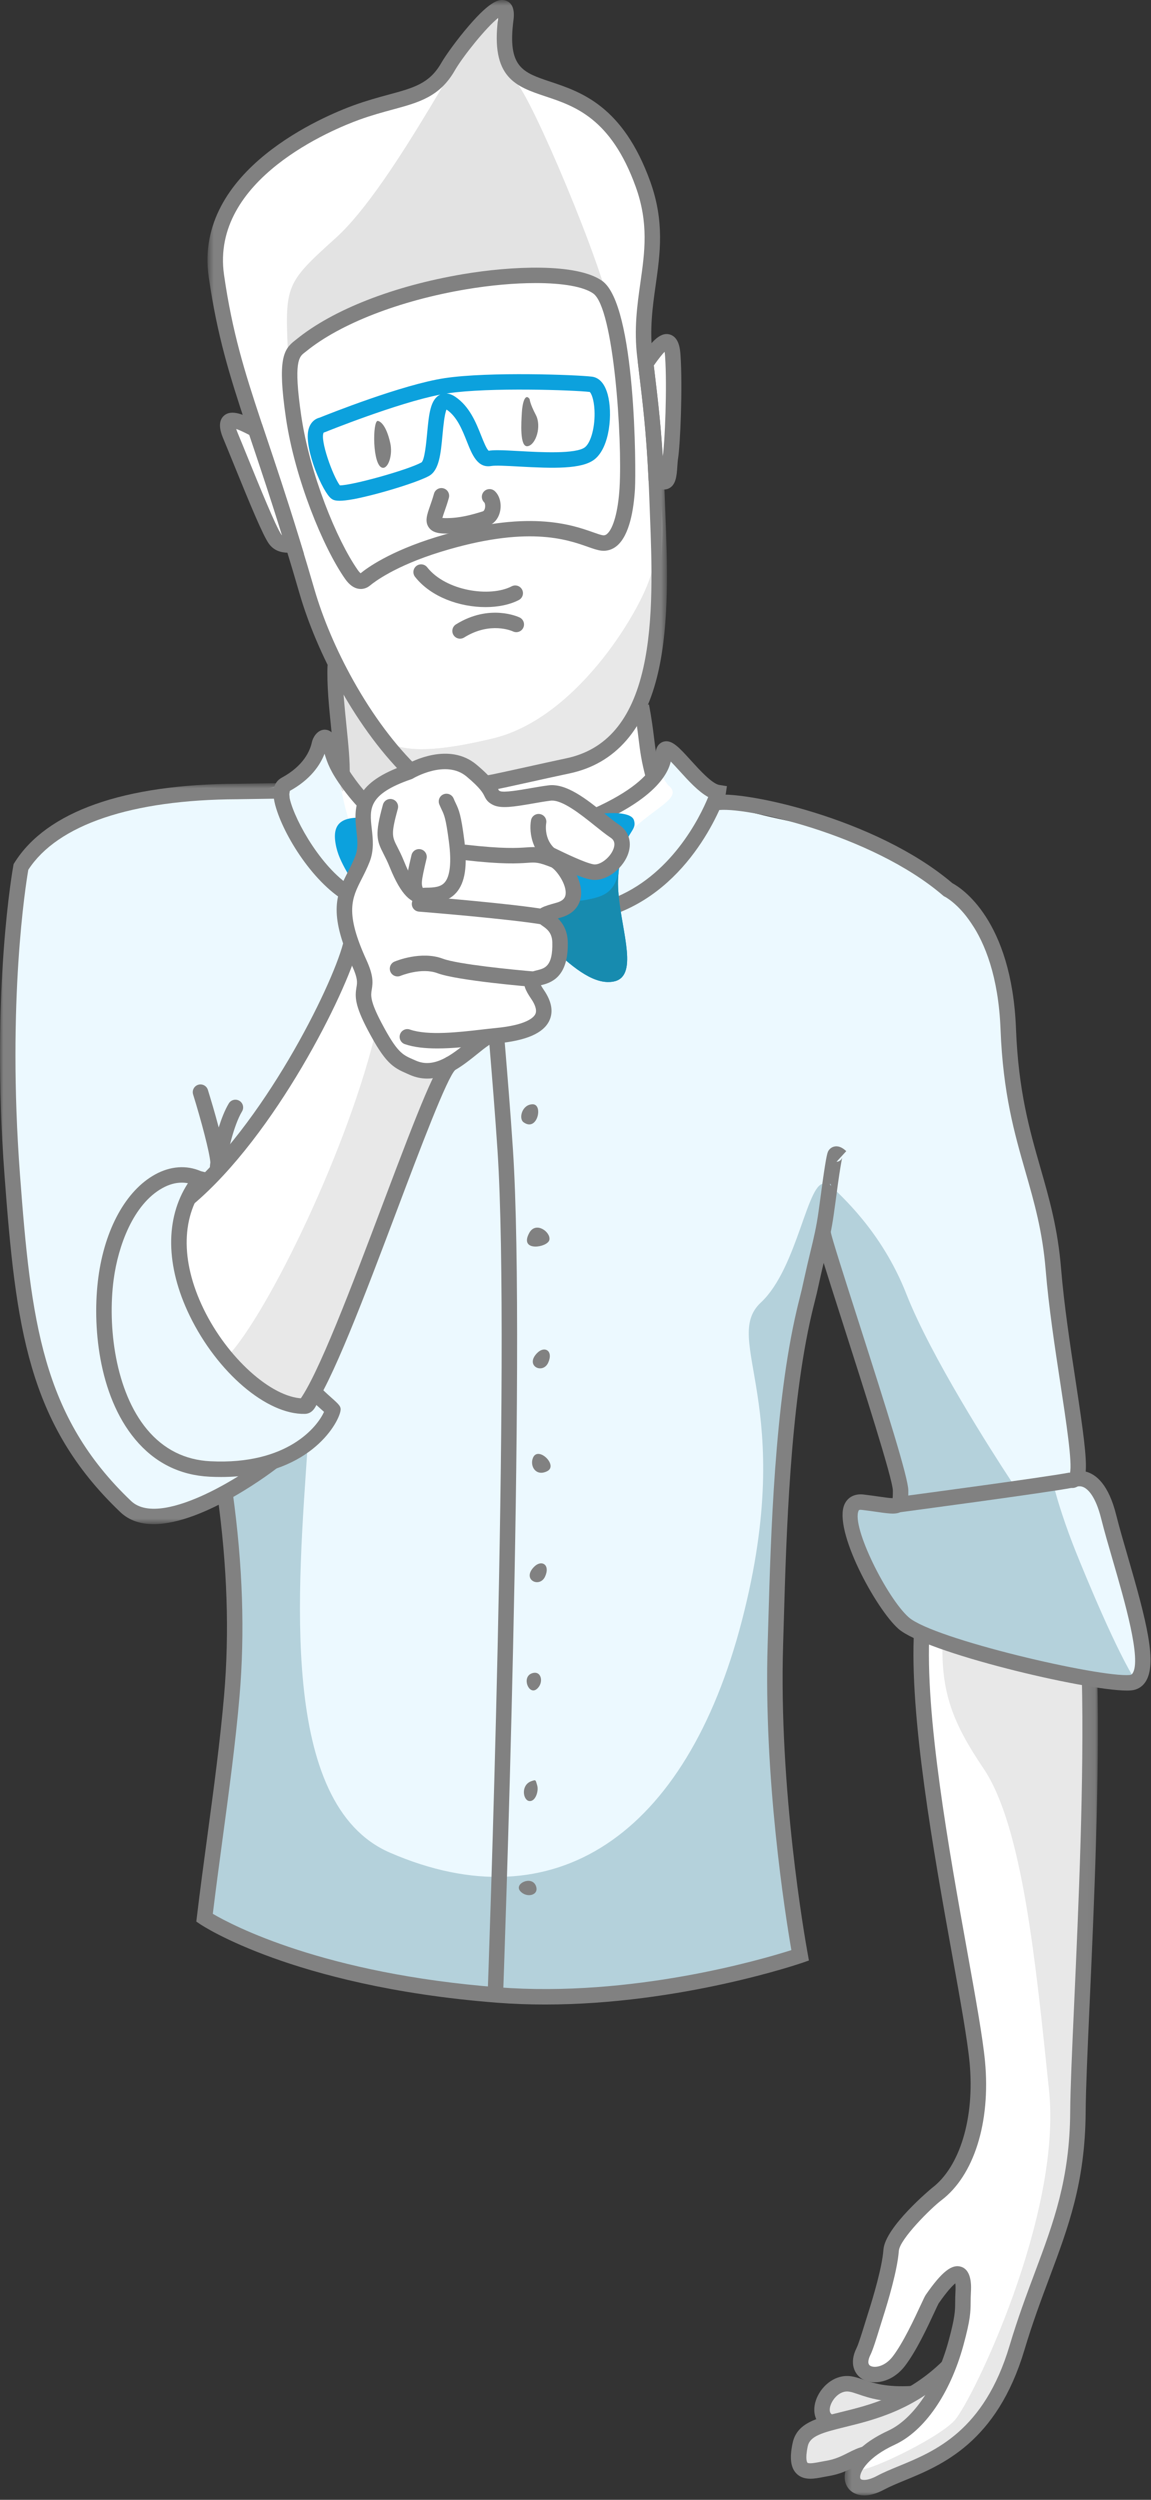 <svg xmlns="http://www.w3.org/2000/svg" xmlns:xlink="http://www.w3.org/1999/xlink" width="175" height="380" viewBox="0 0 175 380">
    <rect x="0" y="0" width="175" height="380" fill="#333333" stroke="none"/>
    <defs>
        <path id="prefix__a" d="M0 0.724L55.321 0.724 55.321 113.353 0 113.353z"/>
        <path id="prefix__c" d="M0.547 0.667L70.405 0.667 70.405 121.59 0.547 121.59z"/>
        <path id="prefix__e" d="M0.425 0.371L38.922 0.371 38.922 132 0.425 132z"/>
    </defs>
    <g fill="none" fill-rule="evenodd">
        <path fill="#ECF9FF" d="M163.043 235.545c-.254.32-.541.541-.87.653-6.887 2.356-19.153 15.872-22.778 11.868-1.2-1.327-.785-9.282-2.28-18.704-.235-1.499-.522-3.037-.87-4.588-2.698-12.012-6.995-26.017-10.235-36.784-.404-1.34-.79-2.628-1.152-3.855-.954 5.13-1.857 11.547-2.576 16.291-3.662 15.655-4.006 38.189-4.386 50.465-.677 21.442 1.095 35.969 1.838 40.055H32.64c1.354-11.283 1.674-21.335 2.605-32.125 1.218-14.207-.198-30.652-1.636-30.017-14.123 6.191-19.393-4.317-21.02-5.863-2.844-2.709-7.165-16.483-7.301-17.48-.137-1.001-5.308-35.176-3.983-51.551.029-.315.894-18.11 3.212-22.125 5.303-9.173 24.875-12.416 31.856-10.503.028.01 8.012.137 10.423-4.001 1.5-2.576 2.845-4.734 3.874-2.214 0 0-.164 1.133 5.792 8.965 5.957 7.838 18.129 6.597 30.405 2.036 10.197-3.789 12.642-7.734 13.36-9.891.72-2.158 4.284-.17 5.934 2.392 1.208 1.871 2.595 3.837 3.248 4.242 1.975 1.231 9.982 3.013 17.622 4.353 1.382.239 2.853.564 4.409.991.01 0 .019.005.019.005 5.402 1.482 9.535 4.791 12.938 8.816h.005c2.802 3.309 5.115 7.103 7.24 10.77.033.099.066.197.094.292v.009c3.282 10.376.828 19.935 3.244 26.149 2.699 6.954 8.778 34.65 9.446 50.607.22 5.214-.137 9.172-1.383 10.742" transform="translate(0 -1)"/>
        <path fill="#ECF9FF" d="M173.438 256.175c-.038.272-.254.466-.616.588-3.96 1.32-25.736-6.037-32.562-7.015-7.447-1.072-10.423-20.15-10.423-20.15 1.79.37 4.34.207 7.278-.235 5.002-.762 11.119-2.332 16.479-3.456 4.527-.95 8.518-1.57 10.832-1.104.766.15 1.349.428 1.706.846 3.465 4.08 8.477 22.618 7.306 30.526" transform="translate(0 -1)"/>
        <path fill="#B4D1DB" d="M172.822 256.763c-1.171.39-3.912.019-7.358-.72-6.798-1.457-16.356-4.353-22.157-5.693-1.063-.244-2.003-.438-2.774-.56-.094-.013-.184-.028-.273-.042-7.447-1.072-10.423-20.15-10.423-20.15 1.791.37 4.339.207 7.278-.235-.235-1.5-.522-3.037-.87-4.588-2.698-12.013-6.996-26.018-10.235-36.784.282-3.536.48-5.901.362-6.713 1.213 1.31 7.621 6.699 11.439 16.44 3.737 9.516 12.976 23.916 15.782 28.19.517.79.813 1.236.813 1.236s5.53-1.993 5.75-.663c.203 1.213 1.336 5.03 2.887 9.064.141.367.282.739.433 1.11 1.527 3.817 6.346 15.538 9.346 20.108" transform="translate(0 -1)"/>
        <path fill="#FFF" d="M165.469 264.2c0 8.627-1.331 44.306-1.66 56.915-.333 12.61-1.325 15.764-4.814 23.564-3.484 7.794-5.914 18.25-9.012 22.838-3.1 4.594-5.534 5.87-13.221 9.295-7.687 3.428-6.967 1.66-6.582-.385.386-2.049-.334-1.496-5.086.108-4.758 1.603-3.71-3.869-2.55-5.528 1.163-1.66 2.436-.997 2.714-4.537.277-3.54 5.698-2.765 6.859-2.267 1.162.494 3.15 2.375 8.294-.94.865-.555 1.584-1.124 2.18-1.702 2.986-2.886 3.08-6.159 3.63-10.578.663-5.312-1.33-3.653-3.483-2.158-2.158 1.495-3.32 11.782-8.463 12.778-5.148.993-3.32-1.659-1.83-5.81 1.496-4.147 1.332-8.129 3.485-13.935 2.158-5.81 6.972-5.81 10.456-12.445 3.484-6.639 3.376-7.8.719-24.837-2.656-17.033-6.417-39.6-6.86-50.884-.055-1.509.043-2.802.288-3.902.77.122 1.71.315 2.774.56 5.8 1.34 15.359 4.236 22.157 5.693.062 2.52.005 5.303.005 8.157" transform="translate(0 -1)"/>
        <path fill="#E8E8E8" d="M165.469 264.2c0 8.627-1.331 44.306-1.66 56.915-.333 12.61-1.325 15.764-4.814 23.564-3.484 7.794-5.914 18.25-9.012 22.838-3.1 4.594-5.534 5.87-13.221 9.295-7.687 3.428-6.967 1.66-6.582-.385.386-2.049-.334-1.496-5.086.108-4.758 1.603-3.71-3.869-2.55-5.528 1.163-1.66 2.436-.997 2.714-4.537.277-3.54 5.698-2.765 6.859-2.267 1.162.494 3.15 2.375 8.294-.94.865-.555 1.584-1.124 2.18-1.702.31.094.476.34.476.785 0 1.496-2.821 5.397-4.316 7.052-1.49 1.66-8.378 5.891-8.13 6.888.25.997 11.839-4.452 14.49-7.329 2.657-2.873 16.376-31.194 14.383-50.22-1.99-19.027-3.983-40.048-9.953-48.895-4.655-6.897-6.488-11.509-6.234-19.493 5.8 1.34 15.359 4.237 22.157 5.694.062 2.52.005 5.303.005 8.157" transform="translate(0 -1)"/>
        <path fill="#ECF9FF" d="M151.736 148.038c-.028-.095-.06-.193-.094-.292.02.038.042.07.061.108.005.01.014.071.033.184M151.642 147.746c-2.125-3.667-4.438-7.46-7.24-10.77 1.5.62 2.962 1.98 4.33 4.306 1.274 2.172 2.214 4.335 2.91 6.464" transform="translate(0 -1)"/>
        <path fill="#FFF" d="M61.276 135.358c12.29 3.84 27.168-.5 34.004-7.438 4.217-4.282 8.647-5.587 6.387-7.5-.95-.803-4.692-8.126-4.148-12.112.32-2.344 1.434-7.587 1.695-9.84.45-3.889 2.173-15.785 1.231-21.136-.942-5.353 1.13-3.77 1.534-4.608.404-.839 2.557-20.785.163-20.233-2.394.551-3.488 4.49-3.488 4.49s-1.31-13.74.666-19.31c1.977-5.566-4.658-18.665-13.4-22.483-8.743-3.818-9.16-5.01-9.04-9.03.12-4.022.261-5.777-2.77-2.516-3.03 3.26-5.363 9.879-10.082 11.538-4.719 1.657-17.974 4.764-24.079 11.136-6.106 6.372-8.443 11.01-5.992 22.829 2.45 11.819 5.562 15.925 4.808 16.342-.755.418-4.597-2.992-3.747.66.85 3.651 4.925 12.591 6.12 14.727 1.194 2.133 3.673 2.114 3.704 3.073.031.957 2.921 13.385 5.001 17.284.511.959.588 4.549.785 7.547.605 9.218 1.29 23.657 10.648 26.58" transform="translate(0 -1)"/>
        <path fill="#E8E8E8" d="M99.815 85.527c.122 5.807-.032 11.981-1.25 17.365-1.634 7.22-5.184 13.02-12.588 14.593-14.979 3.18-19.527 5.001-23.48 1.217-2.02-1.932-3.963-4.209-5.772-6.704 2.364 2.91 6.29 4.132 18.262 1.25 13.224-3.19 23.086-20.582 24.115-25.36.26-1.196.474-1.906.713-2.36" transform="translate(0 -1)"/>
        <path fill="#E3E3E3" d="M73.127 129.769c-.749.023-1.515.03-2.3.016-.199-.004-.397-.012-.595-.02-6.968-.343-12.587-4.327-16.254-7.875-2.39-2.817-1.35.758-2.203-1.197-.018-3.407.571-10.883.584-15.288 2.08 5.163 2.38 3.573 5.675 7.456 1.475 1.74 3.252 2.564 6.09 2.9 4.053 5.459 7.172 12.299 9.003 14.008M93.02 49.041c.032.197.027.392-.013.584-.63-2.427-1.416-4.23-2.387-4.922-6.004-4.255-33.135-.87-45.07 8.838-.72.584-1.455.933-1.694 2.905-.512-12.063-.876-12.003 7.178-19.259C60.139 28.98 72.402 3.783 74.46 3.12c2.064-.66 1.557 8.131 3.928 10.3C80.76 15.584 91.835 41.791 93.02 49.04" transform="translate(0 -1)"/>
        <path fill="#E8E8E8" d="M99.815 85.527c.122 5.807-.032 11.981-1.25 17.365-1.634 7.22-5.184 13.02-12.588 14.593-14.979 3.18-19.527 5.001-23.48 1.217-2.02-1.932-3.963-4.209-5.772-6.704 2.364 2.91 6.29 4.132 18.262 1.25 13.224-3.19 23.086-20.582 24.115-25.36.26-1.196.474-1.906.713-2.36" transform="translate(0 -1)"/>
        <path fill="#B4D1DB" d="M125.808 181.164c-.108-.08-.207-.14-.315-.174-2.685-.987-4.142 12.732-9.802 18.001-6.112 5.694 5.627 15.46-2.873 48.298-8.49 32.84-28.627 46.145-53.544 35.331-16.963-7.362-13.949-40.13-12.478-62.1-3.333 2.111-7.616 4.532-12.609 6.966 1.368 9.328 2.06 19.643 1.058 31.335-.93 10.79-2.675 22.835-4.029 34.118 0 0 21.955 11.966 56.276 11.703 10.686-.085 33.92-6.836 33.92-6.836-.743-4.085-4.193-25.473-3.517-46.915.381-12.276.725-34.81 4.387-50.465.127-.55.254-1.086.39-1.617.263-1.016.512-2.065.734-3.136.676-4.486 1.443-9.45 2.233-13.296v-.042l.235-1.114c-.019-.02-.047-.038-.066-.057" transform="translate(0 -1)"/>
        <path fill="#818181" d="M79.026 149.913c-1.406.387-1.296 3.1 0 2.598 1.296-.5 2.5-3.285 0-2.598M79.584 171.583c2.112 1.562 3.05-2.719 1.413-2.719-1.638 0-2.165 2.163-1.413 2.72M80.465 188.428c-1.6 2.933 2.817 2.222 3.064 1.049.247-1.173-2.055-2.901-3.064-1.05M81.656 206.688c-1.894 1.94.859 3.272 1.69 1.463.83-1.81-.542-2.64-1.69-1.463M81.186 239.191c-1.894 1.941.859 3.273 1.689 1.464.831-1.81-.542-2.64-1.689-1.464M81.035 222.604c.774-1.862 3.886 1.17 2.163 2.034-1.723.863-2.683-.782-2.163-2.034M80.85 255.372c-1.576.588-.448 3.332.73 2.406 1.177-.926.757-2.96-.73-2.406M81.464 287.638c-.65-1.551-3.347-.312-2.374.827.973 1.139 2.99.636 2.374-.827M80.792 271.759c-1.639.583-1.29 2.893-.33 3.02.957.13 1.472-1.535 1.215-2.374-.258-.838-.162-.903-.885-.646M93.74 139.87l-.824-2.2c9.129-3.423 13.524-12.492 14.762-15.506-1.5-.82-3.01-2.484-4.377-3.992-.407-.448-.893-.985-1.316-1.413-.6 2.65-3.847 7.397-17.91 12.015-3.517 1.156-7.862 2.325-13.408 2.184-.214-.005-.43-.015-.646-.025-7.24-.359-13.24-3.71-17.837-9.965-2.001-2.727-2.39-3.96-2.84-5.387l-.001-.005c-.643 1.675-2.102 3.937-5.4 5.717.003.007-.006.035-.012.082-.011.15.047.681.083.917.874 3.747 5.196 11.098 9.767 13.711l.297.166.088.046.073.036c.023.012.044.023.067.033.17.08.304.142.434.195.109.032.362.1.565.155l.347.094-.68 2.25-.278-.075c-.625-.169-.69-.187-.77-.219-.203-.08-.39-.166-.58-.255-.03-.012-.098-.045-.168-.08l-.044-.023c-.098-.05-.17-.087-.242-.129-.096-.053-.184-.1-.276-.154-5.202-2.974-9.93-11.026-10.9-15.262-.008-.04-.2-1.165-.108-1.75.109-.788.536-1.432 1.197-1.795 3.41-1.835 4.354-4.175 4.615-5.406.146-.693.776-1.823 1.844-1.906.37-.029 1.286.05 1.794 1.385.228.606.389 1.116.53 1.566.419 1.328.722 2.288 2.493 4.701 4.157 5.655 9.558 8.688 16.055 9.01.193.01.39.017.588.021 5.192.125 9.293-.973 12.62-2.066 17.113-5.62 16.433-10.803 16.395-11.02l-.042-.248.058-.275c.238-.94.9-1.199 1.175-1.268 1.238-.312 2.32.884 4.114 2.862 1.285 1.416 3.227 3.557 4.33 3.732l1.15.182-.172 1.153c-.02.127-4.396 13.633-16.61 18.211" transform="translate(0 -1)"/>
        <g transform="translate(0 -1) translate(0 119.333)">
            <mask id="prefix__b" fill="#fff">
                <use xlink:href="#prefix__a"/>
            </mask>
            <path fill="#818181" d="M23.364 113.353c-1.942 0-3.697-.52-5.058-1.815C4.171 98.076 2.402 83.308.687 60.33c-2.11-28.288 1.31-46.914 1.345-47.098l.041-.218.117-.187C7.055 5.03 18.783.873 36.107.81l.274-.005C42.113.709 42.222.72 42.337.733c.374.03.663.194.83.3l1.011.143-.185 1.179c-.01.126.034.603.066.809l.013.053c.828 3.619 5.123 10.83 9.709 13.453l.271.152c.058.033.091.048.124.064l.059.03c.024.013.047.026.072.037l.285.13.044-.001c.28-.011.465-.017.685.049l-.693 2.246c.144.045.258.048.27.048-.045-.002-.108.002-.174.005-.327.012-.544.02-.8-.078-.203-.081-.389-.166-.58-.256-.034-.014-.105-.05-.179-.087-.114-.056-.194-.097-.275-.144l-.018-.01c-.084-.047-.17-.094-.258-.145-5.281-3.018-9.869-10.753-10.834-14.968l.008-.002c-.05-.197-.084-.431-.105-.664-.622.006-2.065.026-5.263.079l-.309.006C20.023 3.22 8.742 7.026 4.304 13.884c-.371 2.147-3.236 19.952-1.272 46.27 1.673 22.42 3.384 36.813 16.895 49.68 2.466 2.35 7.461.759 11.217-.988 4.468-2.08 8.538-5.017 9.438-5.797l1.539 1.778c-.13.112-10.945 8.524-18.757 8.526" mask="url(#prefix__b)"/>
        </g>
        <path fill="#818181" d="M82.86 305.712c-2.404 0-4.841-.085-7.287-.275-15.993-1.239-27.375-4.396-34.106-6.827-7.355-2.655-10.88-5.007-11.025-5.106l-.596-.402.087-.712c.486-4.065 1.049-8.233 1.591-12.264.962-7.139 1.956-14.52 2.547-21.404.823-9.59.488-19.58-1.023-30.541l2.33-.322c1.533 11.137 1.873 21.298 1.035 31.064-.595 6.939-1.593 14.351-2.56 21.518-.508 3.775-1.032 7.671-1.497 11.482 2.956 1.738 16.886 9.117 43.398 11.171 20.326 1.571 40.076-4.225 44.566-5.653-.903-5.236-4.241-26.181-3.601-46.586.034-1.091.068-2.262.104-3.501.378-13.069.949-32.816 4.313-47.196.127-.555.261-1.101.4-1.641.254-.982.498-2.019.721-3.086.35-1.615.667-2.93.947-4.088.52-2.142.928-3.836 1.262-6.261l.012-.09.056-.408c.035-.264.072-.522.108-.772.145-1.092.278-2.087.398-2.934l.01-.099c.63-4.454.775-4.66.957-4.921.23-.333.584-.547.99-.593.69-.081 1.257.345 1.67.724l-1.483 1.619c.249-.008.553-.118.755-.409.08-.117.114-.218.118-.229-.084.269-.34 1.746-.666 4.056l-.013.102c-.121.856-.257 1.873-.407 3.011-.04.261-.074.511-.109.765l-.072.537c-.349 2.521-.77 4.259-1.3 6.455-.277 1.145-.591 2.444-.932 4.025-.232 1.097-.483 2.169-.746 3.183-.133.519-.263 1.045-.388 1.587-3.31 14.152-3.877 33.757-4.252 46.73-.035 1.242-.07 2.415-.103 3.507-.69 21.97 3.287 44.594 3.742 47.1l.18.989-.948.332c-.204.07-18.48 6.363-39.183 6.363" transform="translate(0 -1)"/>
        <path fill="#0CA1DD" d="M75.665 69.436c.892 0 2.019.062 3.314.135 3.213.178 8.59.478 9.955-.583.937-.73 1.575-3.203 1.453-5.633-.087-1.735-.518-2.607-.722-2.771-2.335-.277-15.198-.752-21.681.219l-.08.012c.382.03.826.17 1.323.506 2.169 1.464 3.15 3.93 3.939 5.914.328.826.82 2.064 1.14 2.284.355-.06.813-.083 1.359-.083m-23.991 5.346c1.825.017 10.303-2.331 12.415-3.49.478-.397.723-3.023.855-4.434.269-2.88.48-5.154 1.978-5.862l.028-.014c-6.557 1.27-17.431 5.667-17.546 5.714l-.188.058c-.616 1.043 1.394 6.638 2.458 8.028m-.05 2.34c-.785 0-1.038-.177-1.232-.312-1.303-.913-4.14-7.49-3.515-10.395.218-1.016.846-1.713 1.734-1.934 1.224-.494 12.604-5.04 19.024-6.003 6.72-1.006 20.083-.505 22.364-.221.78.098 1.83.644 2.393 2.689.769 2.798.368 8.045-2.014 9.897-1.908 1.485-6.164 1.373-11.53 1.074-1.8-.1-3.5-.194-4.147-.081-2.091.37-2.92-1.716-3.72-3.733-.703-1.77-1.501-3.775-3.07-4.834-.006-.004-.012-.01-.02-.013-.315.693-.495 2.618-.607 3.82-.271 2.91-.506 5.422-2.065 6.277-1.377.756-4.784 1.85-7.55 2.6-3.36.909-5.093 1.17-6.045 1.17" transform="translate(0 -1)"/>
        <path fill="#818181" d="M58.202 72.114c-1.62-.149-1.576-7.288-.747-7.13.399.075 1.27.672 1.876 3.337.415 1.83-.288 3.87-1.13 3.793M80.526 61.661c-.686-.962-1.102.581-1.185 2.064-.083 1.485-.354 5.322.898 5.101 1.252-.22 2.132-3.038 1.227-4.757-.905-1.719-.94-2.408-.94-2.408M67.885 82.11c-.112 0-.225-.001-.339-.004-.809-.019-1.808-.142-2.36-.941-.626-.905-.261-1.947.201-3.266.189-.537.402-1.146.594-1.843.171-.626.818-.995 1.444-.823.626.172.994.819.822 1.445-.213.776-.45 1.455-.641 1.999-.125.355-.27.768-.347 1.059.089.009.201.017.342.021 2.246.047 4.149-.523 5.536-.942l.258-.078c.2-.059.292-.314.33-.461.105-.413-.006-.808-.092-.895-.475-.442-.501-1.186-.059-1.661.442-.474 1.186-.501 1.661-.06.744.693 1.06 1.948.785 3.125-.258 1.107-.969 1.91-1.95 2.204l-.253.076c-1.389.42-3.457 1.045-5.932 1.045z" transform="translate(0 -1)"/>
        <g transform="translate(0 -1) translate(31 .333)">
            <mask id="prefix__d" fill="#fff">
                <use xlink:href="#prefix__c"/>
            </mask>
            <path fill="#818181" d="M44.74 3.406c-1.762 1.354-5.367 5.837-6.598 7.985-2.286 3.992-5.449 4.85-9.453 5.934-1.503.408-3.209.87-5.096 1.555C19.797 20.258.96 27.87 3.064 42.463c1.252 8.672 3.098 14.61 5.568 22.051l.843 2.526c1.424 4.242 3.037 9.051 4.905 15.107l.321 1.05c.742 2.418 1.418 4.69 2.072 6.95 1.308 4.516 3.357 9.335 5.925 13.934 2.994 5.36 6.45 9.983 9.995 13.371 2.912 2.788 6.31 2.035 16.395-.2 1.8-.4 3.798-.843 6.029-1.317 6.068-1.29 9.89-5.773 11.684-13.702 1.644-7.262 1.296-16.202 1.016-23.386l-.083-2.23c-.042-1.19-.093-2.3-.145-3.353-.332-6.902-.847-11.178-1.501-16.593l-.203-1.687c-.514-4.303-.006-7.9.487-11.379.657-4.642 1.278-9.026-.728-14.574-3.759-10.39-9.26-12.228-13.68-13.704-4.514-1.508-8.411-2.81-7.224-11.92M37.47 121.59c-2.65 0-4.582-.696-6.403-2.44-3.71-3.547-7.315-8.36-10.423-13.923-2.654-4.753-4.774-9.742-6.13-14.426-.65-2.249-1.324-4.51-2.06-6.913l-.32-1.044c-1.86-6.034-3.47-10.827-4.89-15.056L6.4 65.256C3.892 57.698 2.018 51.664.739 42.8-1.627 26.404 18.696 18.156 22.791 16.67c1.98-.718 3.735-1.194 5.284-1.614 3.883-1.052 6.226-1.687 8.027-4.833.664-1.158 2.42-3.596 4.212-5.672 3.33-3.86 4.655-4.1 5.592-3.787.983.332 1.376 1.324 1.165 2.946-.938 7.191 1.398 7.971 5.638 9.387 4.642 1.551 11 3.675 15.145 15.134 2.207 6.098 1.514 10.982.846 15.703-.472 3.33-.96 6.774-.481 10.771v.002l.203 1.682c.659 5.461 1.18 9.776 1.514 16.76.053 1.062.104 2.183.146 3.384l.085 2.223c.284 7.322.64 16.433-1.073 23.996-1.99 8.793-6.527 14.002-13.49 15.482-2.221.472-4.213.913-6.008 1.312-5.441 1.207-9.216 2.044-12.124 2.044" mask="url(#prefix__d)"/>
        </g>
        <path fill="#818181" d="M81.434 44.03c-3.15 0-6.831.318-10.67.968-10.001 1.693-19.052 5.211-24.212 9.41-.088.071-.176.14-.264.207-.794.615-1.695 1.311-.494 9.54 1.295 8.873 5.39 18.914 8.603 23.496.202.287.35.425.434.49.936-.774 4.377-3.31 11.49-5.502 13.834-4.262 20.587-1.879 23.832-.733.656.232 1.223.433 1.553.467.153.014.34.004.585-.204.969-.823 1.7-3.509 1.907-7.01.44-7.434-.871-27.324-4-29.543-1.48-1.049-4.674-1.587-8.763-1.587M54.846 90.532c-.1 0-.191-.007-.276-.019-.76-.1-1.465-.609-2.1-1.513-3.368-4.807-7.657-15.286-9.003-24.506-1.306-8.94-.349-10.399 1.38-11.737.074-.057.148-.114.22-.173 5.541-4.51 14.765-8.12 25.303-9.904 7.356-1.245 17.318-1.725 21.187 1.02 5.147 3.648 5.148 28.852 4.986 31.597-.18 3.047-.8 7.025-2.731 8.664-.684.58-1.498.837-2.35.75-.606-.064-1.262-.295-2.092-.588-3.239-1.144-9.267-3.27-22.358.762-6.962 2.145-10.145 4.616-10.713 5.09-.526.44-1.046.557-1.453.557M99.403 56.566l.018.156c.555 4.605 1.013 8.393 1.344 13.654l.01-.07c.304-1.903.67-10.473.346-15.148-.02-.285-.046-.508-.075-.681-.339.344-.855.973-1.644 2.09m1.563 18.843c-.916 0-1.709-.736-2.004-1.01l-.35-.328-.023-.478c-.33-6.898-.846-11.174-1.5-16.59l-.126-1.044.254-.368c1.654-2.386 3.041-4.18 4.604-3.748 1.457.4 1.59 2.328 1.647 3.151.34 4.91-.044 13.642-.37 15.682-.055.342-.084.781-.113 1.204-.097 1.444-.198 2.933-1.406 3.412-.209.082-.415.117-.614.117M35.914 66.207c.052.168.127.378.236.64.439 1.051.98 2.381 1.566 3.823 1.695 4.17 4.256 10.468 5.075 11.608.032.045.066.085.102.12-1.758-5.67-3.289-10.23-4.647-14.277l-.337-1.002c-.988-.516-1.608-.78-1.995-.912zm10.304 18.988l-1.738-.147c-.114-.009-.24-.01-.374-.013-.843-.015-2.253-.039-3.223-1.384-.911-1.268-2.873-6.017-5.344-12.095-.584-1.434-1.122-2.758-1.559-3.805-.316-.76-1.057-2.539.059-3.55 1.176-1.065 3.138-.149 5.392 1.065l.41.22.633 1.887c1.424 4.242 3.039 9.051 4.905 15.107l.839 2.715zM76.481 304.57l-2.349-.086c.036-.974 3.538-97.726 1.511-128.582-.364-5.55-.809-10.955-1.238-16.18-.915-11.123-1.705-20.729-1.43-27.917l2.35.09c-.27 7.047.514 16.587 1.422 27.633.431 5.236.876 10.65 1.242 16.22 2.035 30.975-1.472 127.847-1.508 128.822M69.948 98.088c-.392 0-.776-.196-.999-.554-.343-.55-.175-1.276.376-1.62 5.108-3.18 9.497-1.14 9.681-1.05.585.28.832.984.551 1.569-.281.584-.984.829-1.568.55-.133-.062-3.447-1.55-7.421.927-.193.12-.408.178-.62.178M53.163 118.764l-2.35-.082c.063-1.814-.192-4.325-.461-6.985-.331-3.263-.674-6.638-.551-9.578l2.349.099c-.116 2.772.218 6.06.54 9.24.278 2.743.54 5.332.473 7.306M98.237 119.426c-.728-2.713-.914-4.236-1.131-6.001-.155-1.27-.331-2.71-.742-4.9l2.31-.434c.425 2.265.606 3.743.766 5.048.214 1.745.382 3.124 1.067 5.678l-2.27.609z" transform="translate(0 -1)"/>
        <path fill="#0CA1DD" d="M94.174 138.147c.752 5.924 2.99 12.229-1.786 12.135-5.995-.118-13.305-12.234-18.124-12.703-4.819-.471-12.058 15.622-18.542 14.959-3.456-.353-2.906-6.135-2.074-10.216.273-1.33.574-2.478.776-3.201.136-.495.16-.984.099-1.467-.31-2.417-2.704-4.83-3.39-7.861-.823-3.644.475-5.688 8.335-3.742 0 0 8.642 4.753 14.664 4.786 4.255.024 8.698-3.046 11.203-4.457 3.156-1.777 10.462-2.591 11.05-.711.578 1.848-1.57 1.514-2.314 7.805v.005c-.013.103-.028.21-.037.319-.147 1.35-.047 2.835.14 4.349" transform="translate(0 -1)"/>
        <path fill="#178BAF" d="M92.388 150.281c-5.994-.118-13.305-12.233-18.124-12.703-4.819-.47-12.059 15.622-18.542 14.96-3.456-.354-2.906-6.136-2.074-10.217.231.992 1.058 1.637 3.362.79 4.645-1.707 10.225-8.279 12.223-9.313 2-1.03 6.404-.673 9.695 0 3.291.676 5.904 4.794 10.022 4.024 2.674-.5 4.45-.992 5.121-4.344-.014.103-.028.211-.037.32-.146 1.35-.048 2.835.14 4.348.753 5.924 2.991 12.23-1.786 12.135" transform="translate(0 -1)"/>
        <path fill="#0CA1DD" d="M70.765 130.62c-2.698 2.66-4.343 8.536 2.474 8.536s10.423-3.638 7.17-8.536c-3.254-4.897-9.644 0-9.644 0" transform="translate(0 -1)"/>
        <path fill="#818181" d="M73.817 93.288c-3.89 0-8.28-1.507-10.712-4.599-.402-.51-.313-1.249.197-1.65.51-.4 1.25-.313 1.65.197 2.824 3.59 9.535 4.607 12.844 2.891.577-.298 1.286-.074 1.585.503.3.576.074 1.285-.502 1.584-1.375.713-3.159 1.074-5.062 1.074" transform="translate(0 -1)"/>
        <path fill="#FFF" d="M88.559 133.031c-3.32-.912-2.323.164-1.495 1.824.832 1.66-.165 3.32-2.402 4.73-2.243 1.41-.334.663 0 3.154.329 2.487.329 5.393-2.243 6.64-2.572 1.24-1.575 1.738-.414 3.313 1.16 1.58-.663 4.98-4.565 5.228-3.897.25-7.09 2.308-10.315 6.723-.122.17-1.053 2.261-2.43 5.472-.01.02-.014.038-.024.057-4.523 10.503-13.827 32.797-15.688 38.716-2.431 7.743-5.75 5.42-8.073 4.203-1.49-.78-4.353-3.07-6.742-5.868-1.325-1.555-2.501-3.267-3.215-4.969-1.99-4.757-4.645-11.838-2.986-16.703 1.66-4.872 4.203-5.314 11.505-15.045 7.3-9.737 9.595-16.897 12.003-21.213 2.407-4.316 1.24-6.639 1.24-7.8 0-1.16-1.574-1.41.748-5.97 2.323-4.565 1.66-7.22 1.58-10.62-.085-3.405 5.89-7.053 10.865-8.05 4.978-.997 8.382 4.147 9.577 5.453 1.194 1.303 8.015-1.555 10.418-.309 2.407 1.246 7.964 5.726 8.213 7.217.249 1.495-2.238 4.73-5.557 3.817" transform="translate(0 -1)"/>
        <path fill="#E8E8E8" d="M67.598 163.48l-2.543 6.69c-.01.02-.015.04-.024.058-4.523 10.502-13.827 32.796-15.69 38.715-2.43 7.743-5.748 5.421-8.071 4.203-1.49-.78-4.353-3.07-6.742-5.866 6.286-6.681 18.64-32.22 22.778-50.216 0 0 3.212 4.424 4.537 6.196 1.33 1.768 5.755.22 5.755.22" transform="translate(0 -1)"/>
        <path fill="#818181" d="M64.184 138.324c-1.636 0-3.135-1.077-4.932-5.513-.345-.852-.656-1.46-.931-1.995-1.07-2.09-1.348-2.967-.1-7.498.173-.626.819-.994 1.446-.82.625.173.993.82.82 1.445-1.065 3.865-.875 4.237-.074 5.801.282.551.633 1.236 1.018 2.184 1.684 4.158 2.59 4.07 2.931 4.036.133-.013.255-.023.368-.023 1.38 0 2.293-.13 2.878-.797.826-.94 1.052-3.065.652-6.144-.464-3.577-.714-4.1-1.091-4.89-.113-.239-.236-.496-.374-.832-.247-.6.039-1.287.639-1.534.601-.248 1.288.04 1.535.64.118.288.224.51.322.713.517 1.084.81 1.827 1.3 5.6.511 3.931.124 6.473-1.217 8-1.402 1.595-3.511 1.595-4.644 1.595-.043.001-.089.007-.14.011-.136.013-.272.021-.406.021" transform="translate(0 -1)"/>
        <path fill="#818181" d="M63.506 138.293c-.449 0-.878-.26-1.073-.695l-.143-.312c-.729-1.57-.703-2.16.276-6.308.15-.632.782-1.023 1.414-.874.631.149 1.023.782.873 1.414-.892 3.785-.84 3.897-.43 4.778l.155.34c.265.593.001 1.288-.592 1.553-.156.07-.319.104-.48.104M66.494 160.378c-1.81 0-3.542-.169-4.945-.656-.613-.213-.937-.883-.724-1.496.213-.614.882-.94 1.496-.725 2.743.953 7.458.405 10.901.006.774-.09 1.495-.174 2.132-.233 4.766-.455 5.813-1.637 6.042-2.125.317-.676-.17-1.633-.636-2.317-.846-1.242-1.3-2.192-.958-3.088.336-.879 1.207-1.093 1.842-1.249 1.192-.294 2.424-.598 2.331-4.25-.038-1.488-.854-2.056-1.509-2.513-.42-.293-1.126-.785-.977-1.664.171-1.013 1.16-1.292 3.13-1.846 1.132-.32 1.333-.865 1.381-1.304.16-1.451-1.32-3.575-2.158-4.078-2.02-.793-2.38-.77-3.678-.679-1.402.096-3.747.257-9.569-.417-.645-.074-1.107-.657-1.033-1.303.075-.644.66-1.107 1.303-1.032 5.607.648 7.818.496 9.14.407 1.63-.113 2.32-.101 4.775.867l.125.058c1.574.846 3.708 3.919 3.432 6.434-.103.941-.64 2.622-3.082 3.309l-.436.124c.723.706 1.46 1.808 1.506 3.577.141 5.5-2.692 6.24-4.086 6.585.1.177.246.419.464.74 1.178 1.729 1.454 3.29.82 4.639-.896 1.908-3.495 3.041-7.946 3.463-.623.06-1.327.142-2.084.23-2.086.242-4.612.536-6.999.536" transform="translate(0 -1)"/>
        <path fill="#818181" d="M85.363 133.142c-.145 0-.292-.027-.435-.084-4.087-1.631-4.529-5.531-4.192-7.366.117-.64.731-1.06 1.368-.944.637.118 1.06.727.945 1.363-.06.357-.49 3.47 2.75 4.763.603.24.897.924.656 1.528-.184.46-.625.74-1.092.74M82.944 141.602c-.066 0-.134-.005-.202-.018-5.226-.905-18.91-1.995-19.048-2.006-.646-.051-1.13-.618-1.078-1.264.05-.648.618-1.127 1.264-1.08.566.046 13.93 1.11 19.263 2.035.64.11 1.069.719.958 1.358-.1.573-.596.975-1.157.975M81.163 151.031c-.031 0-.063-.002-.096-.005-.47-.038-11.52-.952-14.56-2.09-2.431-.91-5.578.39-5.609.403-.598.25-1.287-.029-1.539-.625-.253-.598.024-1.287.621-1.54.164-.069 4.032-1.686 7.352-.44 2.27.851 10.823 1.696 13.925 1.95.647.053 1.13.62 1.076 1.267-.05.614-.564 1.08-1.17 1.08" transform="translate(0 -1)"/>
        <path fill="#818181" d="M64.946 164.958c-.863 0-1.76-.175-2.684-.587l-.398-.175c-2.153-.935-3.305-1.608-5.955-6.639-1.974-3.749-1.953-5.058-1.708-6.495.119-.695.22-1.294-.644-3.19-3.76-8.238-2.322-11.066-.658-14.34.377-.74.766-1.507 1.107-2.375.484-1.234.337-2.53.18-3.904-.457-4.024-.192-7.318 7.508-9.999.903-.513 6.59-3.502 10.752-.018 2.517 2.108 3.019 3.138 3.319 3.753.034.071.058.131.094.184 0-.006.044.028.144.078.567.277 3.105-.164 4.622-.429.925-.16 1.88-.328 2.775-.44 2.714-.34 5.78 2.11 8.486 4.276.826.662 1.607 1.287 2.254 1.725 1.534 1.036 2.02 2.817 1.27 4.65-.866 2.113-3.327 4.09-5.614 3.667-1.527-.283-4.073-1.48-6.551-2.682l-.527-.256c-.585-.282-.831-.984-.55-1.569.282-.585.984-.83 1.57-.549l.534.258c1.61.782 4.61 2.238 5.953 2.487.964.18 2.48-.956 3.01-2.247.492-1.202-.164-1.645-.411-1.812-.726-.49-1.543-1.144-2.407-1.837-2.108-1.687-4.995-4.003-6.721-3.78-.84.106-1.77.268-2.667.426-2.982.52-4.871.807-6.065.22-.804-.396-1.06-.823-1.312-1.339-.218-.448-.582-1.196-2.715-2.98-3.166-2.653-8.096.264-8.145.294l-.107.063-.117.041c-6.643 2.288-6.393 4.495-6.045 7.55.173 1.524.369 3.25-.33 5.03-.381.971-.797 1.79-1.198 2.578-1.503 2.957-2.59 5.092.7 12.3 1.08 2.367 1.017 3.423.823 4.56-.14.821-.285 1.671 1.47 5.005 2.384 4.523 3.196 4.877 4.813 5.58l.417.183c2.808 1.251 5.484-.908 7.845-2.81.682-.55 1.326-1.069 1.947-1.483.54-.36 1.27-.215 1.63.326.36.54.214 1.27-.326 1.63-.533.354-1.137.842-1.776 1.357-2.015 1.624-4.608 3.714-7.592 3.714" transform="translate(0 -1)"/>
        <path fill="#818181" d="M29.332 184.125l-1.514-1.798c12.18-10.257 22.585-31.212 24.344-37.896l2.273.598c-1.816 6.9-12.547 28.523-25.103 39.096" transform="translate(0 -1)"/>
        <path fill="#818181" d="M27.642 180.775c-.956 0-1.947.275-2.938.823-4.436 2.453-6.74 8.781-7.42 13.884-.954 7.178.244 17.012 5.07 22.804 2.517 3.023 5.76 4.653 9.639 4.844 11.756.584 16.307-5.319 17.271-7.51-.152-.138-.319-.287-.464-.417-.264-.237-.494-.442-.694-.624-.272.56-.753 1.326-1.75 1.349-5.797.14-13.328-6.3-17.52-14.931-3.668-7.556-3.738-14.785-.265-20.133-.305-.059-.615-.089-.929-.089m5.951 44.746c-.557 0-1.128-.014-1.717-.042-4.562-.227-8.373-2.14-11.329-5.688-5.644-6.773-6.54-17.495-5.594-24.618.979-7.346 4.198-13.19 8.614-15.63 2.32-1.286 4.79-1.464 6.97-.512.059.016.139.034.239.06l1.799.451-1.178 1.434c-3.86 4.704-4.022 11.627-.445 18.994 3.607 7.43 10.271 13.431 15.03 13.606.034-.071.068-.15.096-.21.24-.53.602-1.33 1.456-1.689l1.474-.617.118 1.25c.294.294.89.827 1.242 1.14 1.236 1.108 1.532 1.37 1.39 2.08-.412 2.061-4.928 9.99-18.165 9.992" transform="translate(0 -1)"/>
        <path fill="#818181" d="M47.26 215.472l-1.86-1.437c2.893-3.745 8.154-17.696 12.797-30.003 5.687-15.078 8.157-21.321 9.715-22.36l1.304 1.956c.01-.006.02-.012.03-.021-1.246 1.094-5.462 12.273-8.85 21.255-4.93 13.07-10.028 26.587-13.137 30.61" transform="translate(0 -1)"/>
        <g transform="translate(0 -1) translate(128 248.333)">
            <mask id="prefix__f" fill="#fff">
                <use xlink:href="#prefix__e"/>
            </mask>
            <path fill="#818181" d="M3.406 132c-.837 0-1.42-.255-1.774-.483-.838-.542-1.275-1.477-1.198-2.563.064-.906.73-4.073 6.614-6.794 3.836-1.773 7.343-6.973 9.154-13.57 1.009-3.68 1.017-4.647 1.026-5.985.003-.426.006-.91.04-1.514.035-.633.016-1.056-.018-1.33-.43.351-1.234 1.172-2.544 3.06-.07.116-.35.72-.621 1.303-1.033 2.223-2.762 5.943-4.502 8.203-1.966 2.551-4.864 2.995-6.531 1.948-1.11-.696-1.99-2.339-.817-4.684.295-.59.853-2.396 1.3-3.847.162-.519.317-1.02.457-1.46.785-2.46 2.132-6.983 2.326-9.63.255-3.478 7.306-9.328 7.376-9.382 4.26-3.217 6.509-10.68 5.73-19.014-.326-3.487-1.416-9.539-2.678-16.545-2.757-15.306-6.534-36.268-5.762-49.342l2.347.14c-.756 12.794 2.992 33.595 5.729 48.785 1.27 7.06 2.369 13.156 2.705 16.743.866 9.267-1.683 17.355-6.654 21.11-1.553 1.172-6.32 5.906-6.45 7.677-.211 2.888-1.613 7.612-2.43 10.172-.138.434-.291.928-.45 1.44-.521 1.692-1.062 3.442-1.443 4.204-.191.381-.576 1.304-.037 1.642.646.405 2.237.144 3.419-1.39 1.582-2.054 3.307-5.766 4.234-7.76.489-1.055.667-1.43.82-1.652 2.419-3.489 3.98-4.714 5.387-4.23 1.643.564 1.506 3.038 1.454 3.97-.03.547-.033.98-.036 1.4-.011 1.46-.02 2.613-1.11 6.59-2.02 7.356-5.92 12.995-10.434 15.082-4.02 1.858-5.196 3.97-5.256 4.825-.023.324.092.4.13.424.232.15 1.037.237 2.424-.508.985-.529 2.129-1 3.34-1.498 5.468-2.248 12.956-5.326 16.828-18.309 1.246-4.177 2.564-7.7 3.839-11.109 2.85-7.617 5.31-14.195 5.376-24.444.022-3.493.283-9.31.614-16.677.644-14.355 1.527-34.016 1.152-49.399l2.35-.057c.377 15.465-.508 35.172-1.154 49.562-.33 7.34-.59 13.138-.612 16.585-.067 10.667-2.596 17.426-5.525 25.254-1.26 3.371-2.564 6.857-3.787 10.956-4.193 14.06-12.614 17.521-18.187 19.812-1.153.475-2.243.923-3.121 1.394-1.251.672-2.257.895-3.04.895" mask="url(#prefix__f)"/>
        </g>
        <path fill="#818181" d="M123.212 377.797c-.774 0-1.528-.184-2.125-.791-.876-.89-1.06-2.365-.574-4.642.649-3.051 3.642-3.787 7.432-4.717 4.206-1.033 9.967-2.448 15.352-7.714l1.643 1.679c-5.843 5.717-11.965 7.22-16.435 8.318-3.516.863-5.366 1.385-5.693 2.924-.442 2.076-.066 2.487-.05 2.504.216.216 1.367-.007 1.92-.117.267-.051.529-.103.779-.142 1.505-.238 2.5-.742 3.46-1.23.78-.395 1.587-.803 2.58-1.025l.51 2.295c-.704.157-1.316.468-2.026.827-1.071.544-2.286 1.159-4.157 1.455-.223.035-.457.08-.694.128-.6.117-1.27.248-1.922.248" transform="translate(0 -1)"/>
        <path fill="#818181" d="M126.224 370.425c-1.46-.393-2.365-1.503-2.417-2.971-.075-2.063 1.52-4.32 3.553-5.026 1.492-.52 2.611-.136 3.906.309 1.466.502 3.473 1.188 7.361.956l.141 2.346c-4.35.263-6.706-.545-8.264-1.08-1.17-.4-1.674-.553-2.372-.31-1.154.4-2.01 1.792-1.976 2.72.016.439.206.66.68.786l-.612 2.27zM171.338 257.985c-6.406 0-30.704-5.794-34.749-9.39-3.462-3.077-9.937-15.039-8.193-18.91.501-1.115 1.563-1.659 2.92-1.498.948.114 1.741.228 2.406.323.783.113 1.587.228 1.993.23.037-.324.037-.883.037-1.155 0-1.696-4.572-15.965-7.597-25.407-2.897-9.042-4.086-12.805-4.177-13.624l2.337-.259c.11.777 2.127 7.075 4.08 13.167 4.513 14.086 7.708 24.208 7.708 26.123 0 1.244 0 2.32-.78 2.996-.813.703-1.857.553-3.935.256-.65-.093-1.426-.205-2.353-.316-.416-.05-.458.045-.496.128-1.097 2.437 4.314 13.26 7.612 16.19 3.73 3.316 29.111 9.195 33.626 8.78.2-.019.31-.08.415-.238 1.4-2.052-1.238-11.124-2.983-17.126-.674-2.318-1.31-4.508-1.784-6.403-.867-3.468-2.037-4.477-2.657-4.77-.4-.189-.735-.163-.918-.122-.39.213-.972.418-1.522-.042l-.654-.549.32-.795c.126-.316.383-.534.688-.685.38-1.484-.596-7.892-1.46-13.57-.833-5.472-1.777-11.673-2.236-17.268-.483-5.894-1.736-10.267-3.063-14.897-1.684-5.872-3.424-11.945-3.798-21.658-.623-16.208-8.405-20.154-8.484-20.192l-.138-.066-.124-.105c-10.913-9.378-30.6-13.688-34.408-12.947l-.452-2.306c4.192-.824 24.63 3.444 36.284 13.378 1.268.675 9.03 5.48 9.671 22.148.363 9.43 2.063 15.362 3.708 21.1 1.361 4.746 2.645 9.227 3.147 15.354.452 5.514 1.39 11.672 2.217 17.104 1.17 7.687 1.7 11.636 1.524 13.734 1.588.403 3.478 1.955 4.635 6.584.463 1.851 1.094 4.02 1.761 6.316 2.835 9.75 4.552 16.346 2.668 19.108-.503.738-1.244 1.172-2.144 1.253-.19.017-.408.026-.652.026" transform="translate(0 -1)"/>
        <path fill="#818181" d="M136.42 230.935l-.31-2.33c.226-.03 22.781-3.032 26.52-3.763l.45 2.307c-3.808.745-25.73 3.662-26.66 3.786M32.571 179.857l-.45-.629c-.165-.228-.3-.418-.136-1.524-.12-1.552-1.382-6.33-2.625-10.335-.192-.62.155-1.28.774-1.471.62-.191 1.279.154 1.471.773.419 1.35 1.082 3.55 1.649 5.718.406-1.297.917-2.629 1.531-3.65.334-.558 1.056-.738 1.612-.404.557.333.737 1.055.403 1.612-1.305 2.178-2.203 6.424-2.471 8.055.002.21-.01.388-.039.531-.059.3-.199.997-.965 1.162l-.754.162z" transform="translate(0 -1)"/>
        <path fill="#B4D1DB" d="M126.372 181.277c-.193-.207-.254-.31-.155-.315.075-.005.127.103.155.315" transform="translate(0 -1)"/>
    </g>
</svg>
